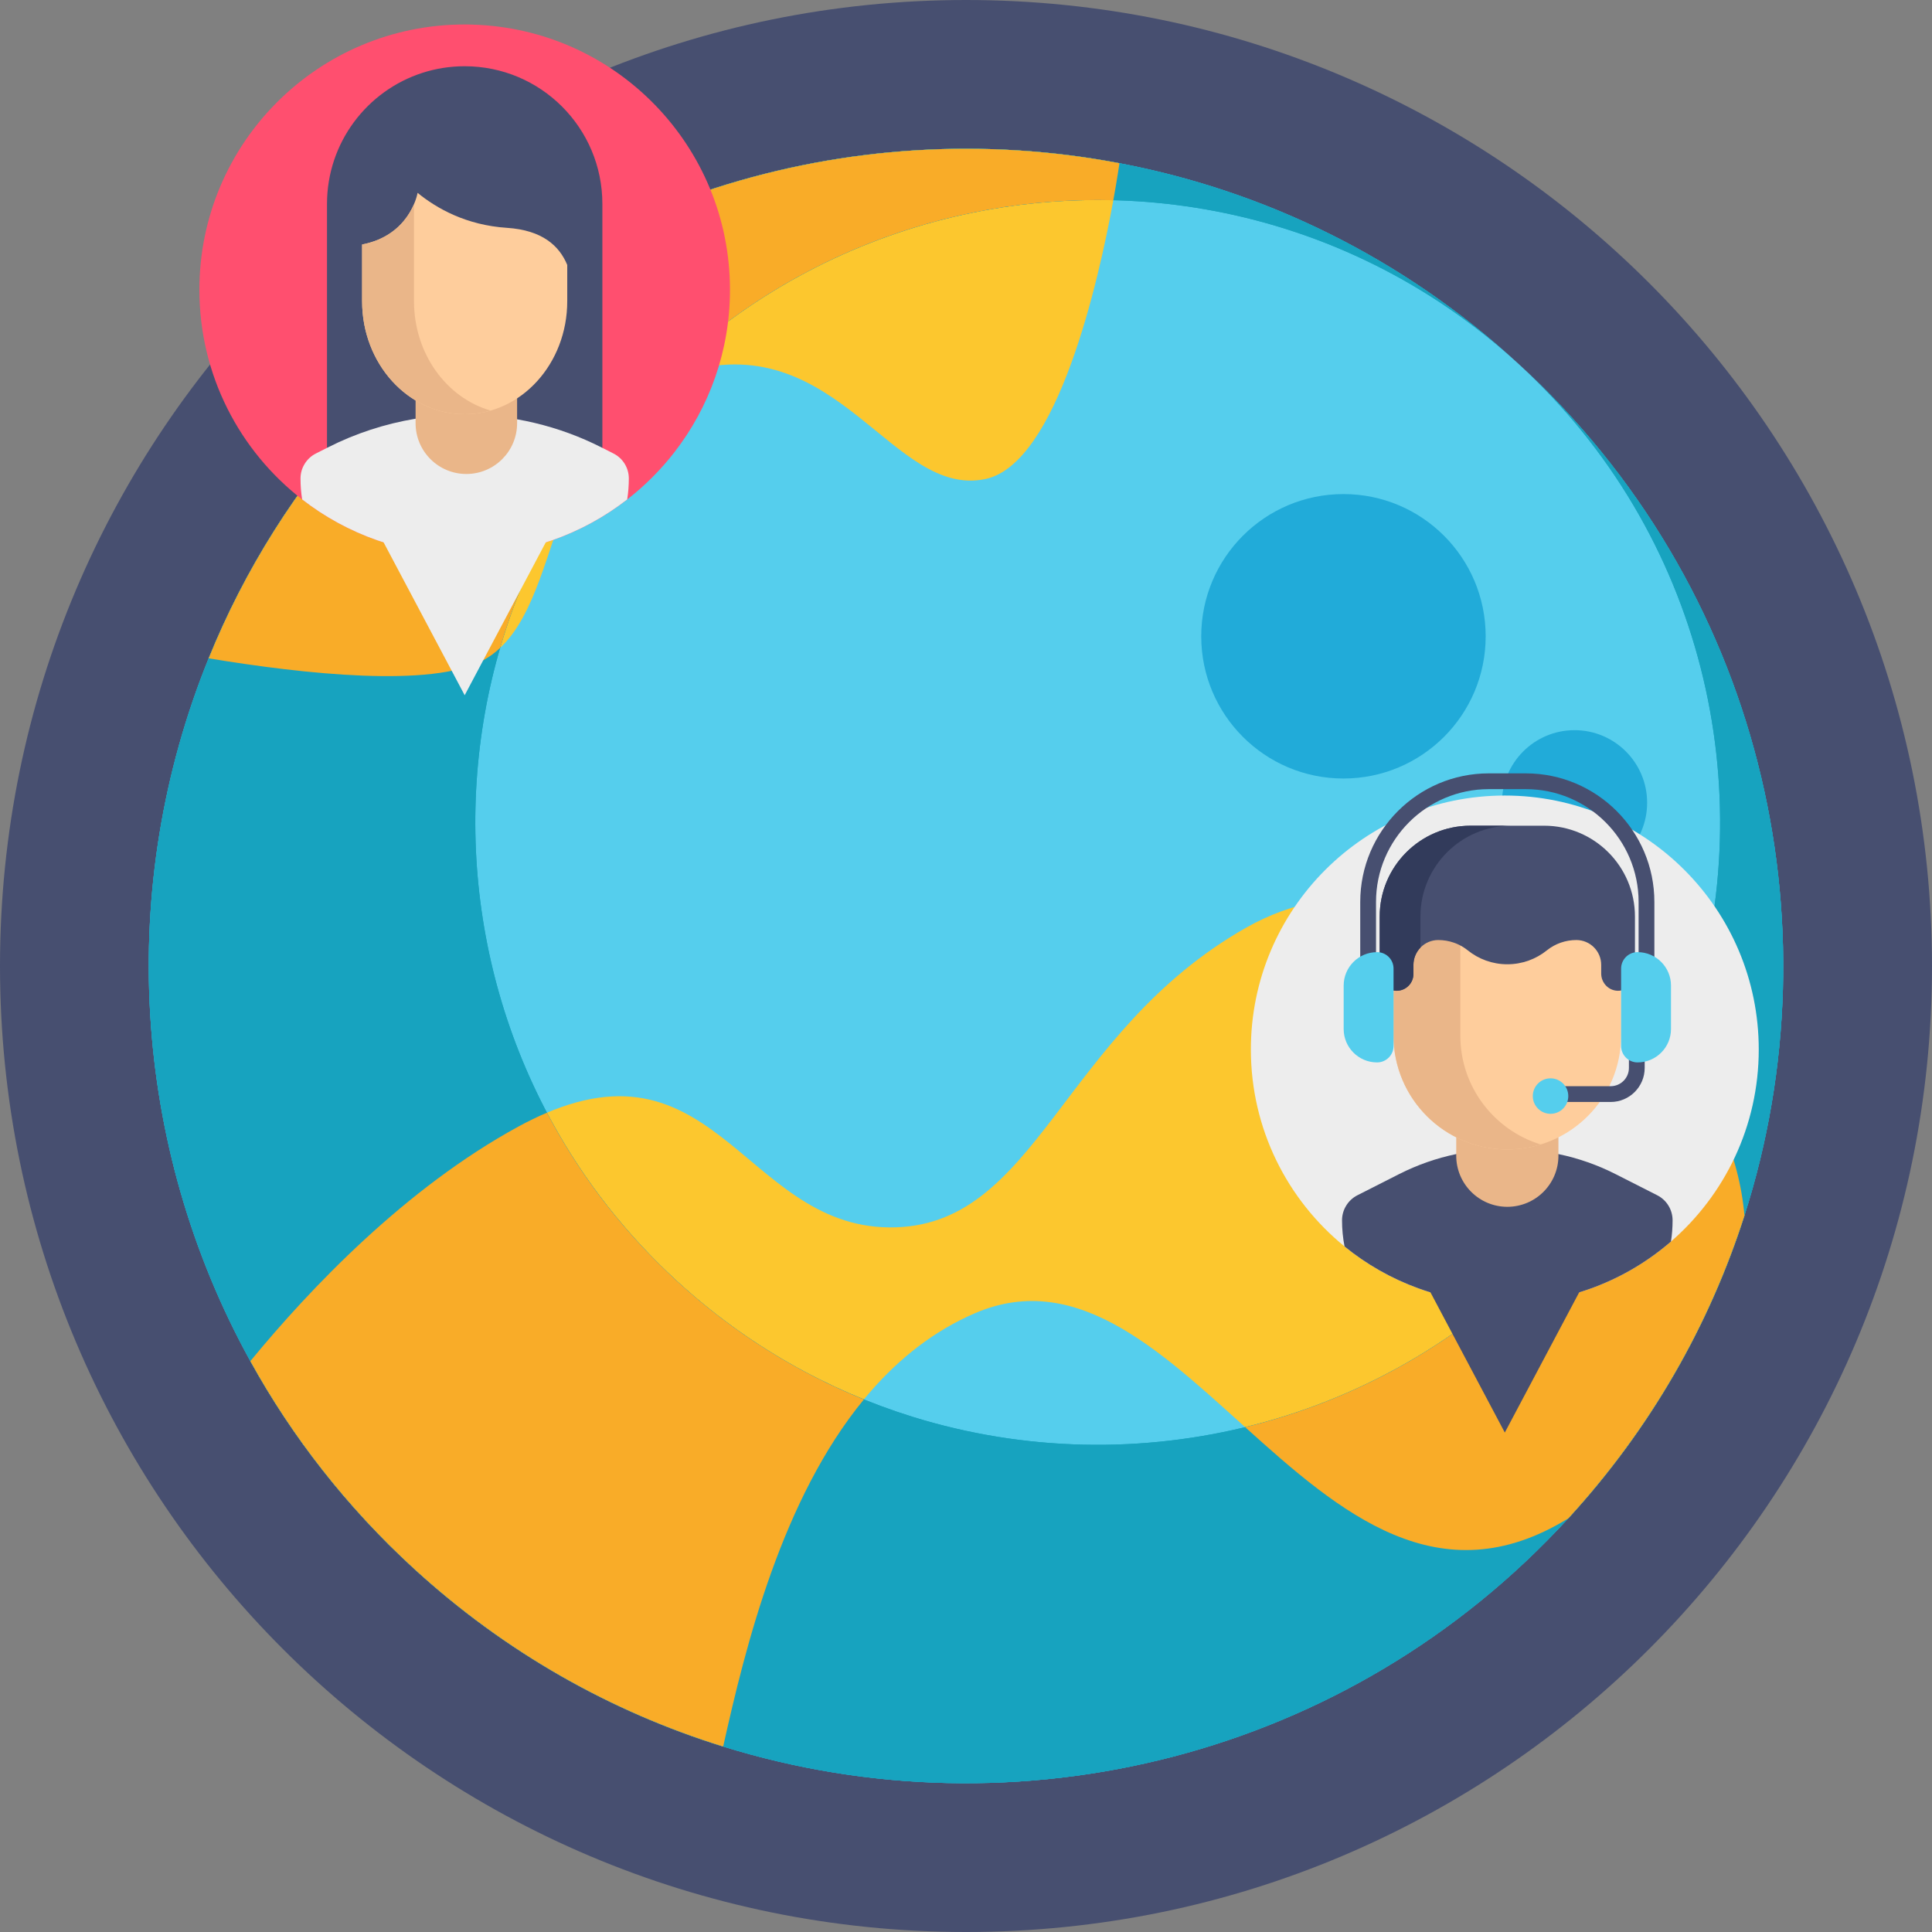 <svg xmlns="http://www.w3.org/2000/svg" width="150" height="150" viewBox="0 0 150 150" fill="none"><rect x="0" y="0" width="150" height="150" fill="#808080" stroke="none"/><path d="M75 150C116.421 150 150 116.421 150 75C150 33.579 116.421 0 75 0C33.579 0 0 33.579 0 75C0 116.421 33.579 150 75 150Z" fill="#474F70"></path><path d="M28.238 32.114C22.974 37.853 18.965 44.297 16.201 51.112C9.022 68.777 10.19 88.93 19.438 105.677C22.674 111.54 26.902 116.984 32.109 121.76C39.244 128.304 47.475 132.907 56.147 135.6C78.862 142.648 104.614 136.577 121.755 117.888C128.169 110.895 132.723 102.851 135.437 94.372C142.739 71.531 136.718 45.511 117.887 28.239C108.872 19.97 98.112 14.799 86.914 12.671C66.041 8.699 43.655 15.305 28.238 32.114Z" fill="#55CEED"></path><path d="M19.439 105.677C22.676 111.54 26.904 116.984 32.111 121.76C39.246 128.304 47.477 132.907 56.148 135.6C58.538 124.818 62.983 107.452 75.676 101.966C92.01 94.908 102.623 129.669 121.757 117.888C128.171 110.895 132.725 102.851 135.439 94.372C134.893 88.264 131.755 82.845 127.357 79.768C127.357 79.768 111.239 63.825 96.769 72.013C82.299 80.201 80.536 95.404 69.035 95.295C57.534 95.187 55.333 79.248 40.26 87.462C31.507 92.23 24.108 100 19.439 105.677Z" fill="#FCC72E"></path><path d="M86.914 12.672C86.914 12.672 86.758 13.788 86.439 15.546C85.304 21.766 82.117 36.004 76.507 37.191C69.315 38.712 65.115 25.581 53.457 28.808C52.534 29.063 51.703 29.397 50.945 29.796C47.522 31.596 45.67 34.74 44.32 38.105C44.317 38.108 44.314 38.114 44.314 38.117C42.47 42.724 41.56 47.742 38.83 50.303C38.827 50.306 38.824 50.309 38.817 50.315C38.415 50.696 37.974 51.017 37.486 51.278C33.499 53.401 23.663 52.349 16.203 51.113C18.966 44.297 22.975 37.853 28.239 32.115C43.655 15.306 66.042 8.699 86.914 12.672Z" fill="#FCC72E"></path><path d="M86.916 12.672C98.113 14.799 108.873 19.97 117.889 28.239C111.023 21.942 102.828 18.003 94.3 16.383C78.403 13.358 61.353 18.389 49.612 31.19C45.603 35.562 42.55 40.47 40.445 45.659C34.978 59.113 35.867 74.461 42.91 87.216C45.375 91.681 48.595 95.828 52.561 99.465C57.995 104.449 64.263 107.954 70.867 110.005C88.168 115.373 107.78 110.75 120.835 96.516C125.72 91.19 129.188 85.064 131.255 78.606C136.816 61.211 132.23 41.394 117.889 28.24C136.72 45.511 142.741 71.531 135.439 94.373C132.725 102.852 128.171 110.896 121.757 117.889C104.616 136.578 78.864 142.649 56.148 135.601C47.477 132.908 39.246 128.305 32.111 121.76C26.904 116.985 22.676 111.54 19.44 105.678C10.191 88.93 9.025 68.778 16.203 51.112C18.967 44.298 22.976 37.854 28.239 32.114C43.656 15.305 66.043 8.699 86.916 12.672Z" fill="#17A3BF"></path><path d="M86.916 12.672C98.113 14.799 108.873 19.97 117.889 28.239C111.023 21.942 102.828 18.003 94.3 16.383C78.403 13.358 61.353 18.389 49.612 31.19C45.603 35.562 42.55 40.47 40.445 45.659C34.978 59.113 35.867 74.461 42.91 87.216C45.375 91.681 48.595 95.828 52.561 99.465C57.995 104.449 64.263 107.954 70.867 110.005C88.168 115.373 107.78 110.75 120.835 96.516C125.72 91.19 129.188 85.064 131.255 78.606C136.816 61.211 132.23 41.394 117.889 28.24C136.72 45.511 142.741 71.531 135.439 94.373C132.725 102.852 128.171 110.896 121.757 117.889C104.616 136.578 78.864 142.649 56.148 135.601C47.477 132.908 39.246 128.305 32.111 121.76C26.904 116.985 22.676 111.54 19.44 105.678C10.191 88.93 9.025 68.778 16.203 51.112C18.967 44.298 22.976 37.854 28.239 32.114C43.656 15.305 66.043 8.699 86.916 12.672Z" fill="#17A3BF"></path><path d="M135.439 94.37C135.01 89.575 132.983 85.205 130.001 82.058C127.891 87.242 124.84 92.148 120.835 96.515C114.115 103.841 105.658 108.621 96.674 110.805C104.063 117.47 111.743 124.052 121.758 117.888C128.17 110.894 132.726 102.85 135.439 94.37Z" fill="#F9AC28"></path><path d="M42.909 87.216C42.759 86.943 42.609 86.667 42.465 86.391C41.762 86.685 41.026 87.043 40.258 87.46C31.505 92.228 24.107 99.998 19.438 105.677C22.675 111.539 26.904 116.984 32.111 121.76C39.246 128.304 47.476 132.907 56.148 135.599C57.894 127.732 60.73 116.355 67.071 108.652C61.865 106.54 56.941 103.483 52.559 99.464C48.595 95.828 45.373 91.681 42.909 87.216Z" fill="#F9AC28"></path><path d="M86.914 12.672C86.914 12.672 86.757 13.788 86.438 15.546C73.566 15.224 60.637 20.024 50.945 29.796C47.522 31.596 45.669 34.74 44.32 38.105C44.317 38.108 44.313 38.114 44.313 38.117C42.786 40.54 41.495 43.064 40.446 45.659C39.826 47.184 39.287 48.736 38.83 50.303C38.827 50.306 38.824 50.309 38.817 50.315C38.415 50.696 37.974 51.017 37.486 51.278C33.499 53.401 23.663 52.349 16.203 51.113C18.966 44.297 22.975 37.853 28.239 32.115C43.655 15.306 66.041 8.699 86.914 12.672Z" fill="#F9AC28"></path><path d="M104.305 60.444C110.404 60.444 115.347 55.5 115.347 49.402C115.347 43.304 110.404 38.36 104.305 38.36C98.207 38.36 93.264 43.304 93.264 49.402C93.264 55.5 98.207 60.444 104.305 60.444Z" fill="#21ABD9"></path><path d="M122.247 67.962C125.36 67.962 127.883 65.439 127.883 62.326C127.883 59.214 125.36 56.69 122.247 56.69C119.135 56.69 116.611 59.214 116.611 62.326C116.611 65.439 119.135 67.962 122.247 67.962Z" fill="#21ABD9"></path><path d="M56.675 22.498C56.675 27.251 55.065 31.626 52.361 35.111C51.298 36.481 50.067 37.713 48.697 38.778C45.211 41.484 40.832 43.095 36.077 43.095C31.321 43.095 26.945 41.484 23.459 38.778C18.604 35.011 15.48 29.119 15.48 22.498C15.48 11.122 24.701 1.9 36.077 1.9C36.289 1.9 36.499 1.902 36.709 1.912C47.794 2.242 56.675 11.334 56.675 22.498Z" fill="#FF4F6F"></path><path d="M46.768 15.832C46.768 9.928 41.983 5.143 36.079 5.143H36.077C34.933 5.143 33.832 5.322 32.8 5.655H32.799C28.5 7.039 25.389 11.072 25.389 15.832V37.353L26.157 36.949V39.303H45.108V36.075L46.768 36.859V15.832Z" fill="#474F70"></path><path d="M48.822 37.148C48.822 37.703 48.779 38.246 48.696 38.777C45.211 41.484 40.832 43.094 36.076 43.094C31.321 43.094 26.944 41.484 23.459 38.777C23.375 38.246 23.332 37.703 23.332 37.148C23.332 36.738 23.447 36.347 23.654 36.014C23.858 35.678 24.154 35.399 24.519 35.213L25.388 34.772L25.453 34.739C27.604 33.648 29.903 32.9 32.266 32.509C33.522 32.304 34.796 32.199 36.076 32.199C37.446 32.199 38.806 32.318 40.148 32.554C40.614 32.636 41.079 32.733 41.539 32.843C43.323 33.269 45.055 33.903 46.702 34.739L46.768 34.772L47.636 35.213C48.364 35.582 48.822 36.33 48.822 37.148Z" fill="#EDEDED"></path><path d="M40.148 28.857V32.859C40.148 35.035 38.383 36.8 36.207 36.8C34.03 36.8 32.266 35.035 32.266 32.859V28.857H40.148Z" fill="#EAB689"></path><path d="M39.359 17.689C36.206 17.484 33.909 16.187 32.421 14.973C32.421 14.975 32.42 14.98 32.418 14.989C32.418 14.989 32.418 14.989 32.418 14.989C32.371 15.242 31.728 18.288 28.115 18.983V23.386C28.115 28.232 31.68 32.161 36.078 32.161C40.476 32.161 44.041 28.232 44.041 23.386V20.57C43.424 19.085 42.108 17.869 39.359 17.689Z" fill="#FECD9C"></path><path d="M32.143 23.386V15.844C31.707 16.871 30.633 18.498 28.113 18.983V23.386C28.113 28.232 31.678 32.16 36.076 32.16C36.772 32.16 37.448 32.061 38.091 31.876C34.67 30.893 32.143 27.465 32.143 23.386Z" fill="#EAB689"></path><path d="M36.078 53.979L29.17 40.954L36.078 39.303L42.985 40.954L36.078 53.979Z" fill="#EDEDED"></path><path d="M136.549 81.481C136.549 87.436 133.908 92.777 129.733 96.392C126.275 99.387 121.766 101.196 116.833 101.196C112.115 101.196 107.785 99.539 104.391 96.775C99.952 93.16 97.117 87.651 97.117 81.481C97.117 70.592 105.945 61.765 116.833 61.765C127.722 61.765 136.549 70.592 136.549 81.481Z" fill="#EDEDED"></path><path d="M129.859 94.745C129.859 95.305 129.817 95.856 129.733 96.393C126.275 99.387 121.766 101.197 116.833 101.197C112.115 101.197 107.785 99.539 104.391 96.775C104.262 96.118 104.195 95.44 104.195 94.745C104.195 94.333 104.31 93.941 104.519 93.603C104.726 93.266 105.025 92.984 105.391 92.799L108.62 91.16C110.026 90.445 111.521 89.922 113.059 89.602C113.514 89.506 113.971 89.43 114.434 89.372L115.945 89.176L117.028 89.038L117.811 89.139L118.102 89.176L118.11 89.178L119.621 89.371C120.084 89.43 120.54 89.506 120.995 89.602C122.535 89.922 124.029 90.445 125.434 91.159L128.665 92.799C129.397 93.17 129.859 93.923 129.859 94.745Z" fill="#474F70"></path><path d="M120.996 85.466V89.728C120.996 91.919 119.219 93.696 117.028 93.696C114.837 93.696 113.061 91.919 113.061 89.728V85.466H120.996Z" fill="#EAB689"></path><path d="M125.862 71.493L108.193 70.552V80.408C108.193 85.287 112.149 89.242 117.028 89.242C121.907 89.242 125.862 85.287 125.862 80.408L125.862 71.493Z" fill="#FECD9C"></path><path d="M113.38 80.408V70.829L108.193 70.553V80.408C108.193 85.287 112.149 89.243 117.028 89.243C117.93 89.243 118.801 89.106 119.621 88.855C116.007 87.747 113.38 84.385 113.38 80.408Z" fill="#EAB689"></path><path d="M126.937 71.163V75.614C126.937 75.975 126.791 76.303 126.554 76.54C126.31 76.784 125.971 76.932 125.598 76.923C124.881 76.907 124.317 76.303 124.317 75.587V74.914C124.317 74.381 124.101 73.899 123.752 73.55C123.403 73.2 122.921 72.984 122.388 72.984C121.556 72.984 120.747 73.264 120.099 73.785C119.259 74.461 118.191 74.866 117.028 74.866C115.865 74.866 114.797 74.461 113.957 73.785C113.846 73.695 113.73 73.614 113.61 73.538C113.608 73.537 113.607 73.536 113.605 73.535C113.376 73.393 113.134 73.277 112.881 73.189C112.493 73.055 112.084 72.984 111.667 72.984C110.603 72.984 109.739 73.849 109.739 74.915V75.614C109.739 75.975 109.593 76.303 109.355 76.54C109.118 76.777 108.791 76.923 108.429 76.923C107.705 76.923 107.119 76.337 107.119 75.613V71.163C107.119 67.266 110.278 64.107 114.174 64.107H119.881C123.778 64.107 126.937 67.267 126.937 71.163Z" fill="#474F70"></path><path d="M110.282 71.163C110.282 67.266 113.441 64.107 117.338 64.107H114.174C110.278 64.107 107.119 67.266 107.119 71.163V75.614C107.119 76.338 107.705 76.924 108.429 76.924C108.791 76.924 109.118 76.778 109.355 76.54C109.592 76.303 109.739 75.976 109.739 75.614V74.915C109.739 74.394 109.946 73.922 110.282 73.574V71.163H110.282V71.163Z" fill="#323B5B"></path><path d="M128.445 78.205H127.22V70.025C127.22 65.197 123.292 61.269 118.464 61.269H115.59C110.762 61.269 106.834 65.197 106.834 70.025V78.205H105.609V70.025C105.609 64.521 110.087 60.044 115.59 60.044H118.464C123.968 60.044 128.445 64.521 128.445 70.025V78.205Z" fill="#474F70"></path><path d="M125.052 85.557H120.996V84.332H125.052C125.834 84.332 126.469 83.697 126.469 82.915V81.067H127.693V82.915C127.693 84.372 126.508 85.557 125.052 85.557Z" fill="#474F70"></path><path d="M127.14 73.924C126.435 73.924 125.863 74.495 125.863 75.2V81.21C125.863 81.915 126.435 82.486 127.14 82.486C128.573 82.486 129.735 81.325 129.735 79.891V76.518C129.735 75.086 128.573 73.924 127.14 73.924Z" fill="#55CEED"></path><path d="M106.917 73.924C107.622 73.924 108.194 74.495 108.194 75.2V81.21C108.194 81.915 107.622 82.486 106.917 82.486C105.484 82.486 104.322 81.325 104.322 79.891V76.518C104.323 75.086 105.484 73.924 106.917 73.924Z" fill="#55CEED"></path><path d="M120.383 86.476C121.144 86.476 121.761 85.859 121.761 85.099C121.761 84.338 121.144 83.721 120.383 83.721C119.623 83.721 119.006 84.338 119.006 85.099C119.006 85.859 119.623 86.476 120.383 86.476Z" fill="#55CEED"></path><path d="M116.833 111.223L109.926 98.198L116.833 96.461L123.741 98.198L116.833 111.223Z" fill="#474F70"></path></svg>